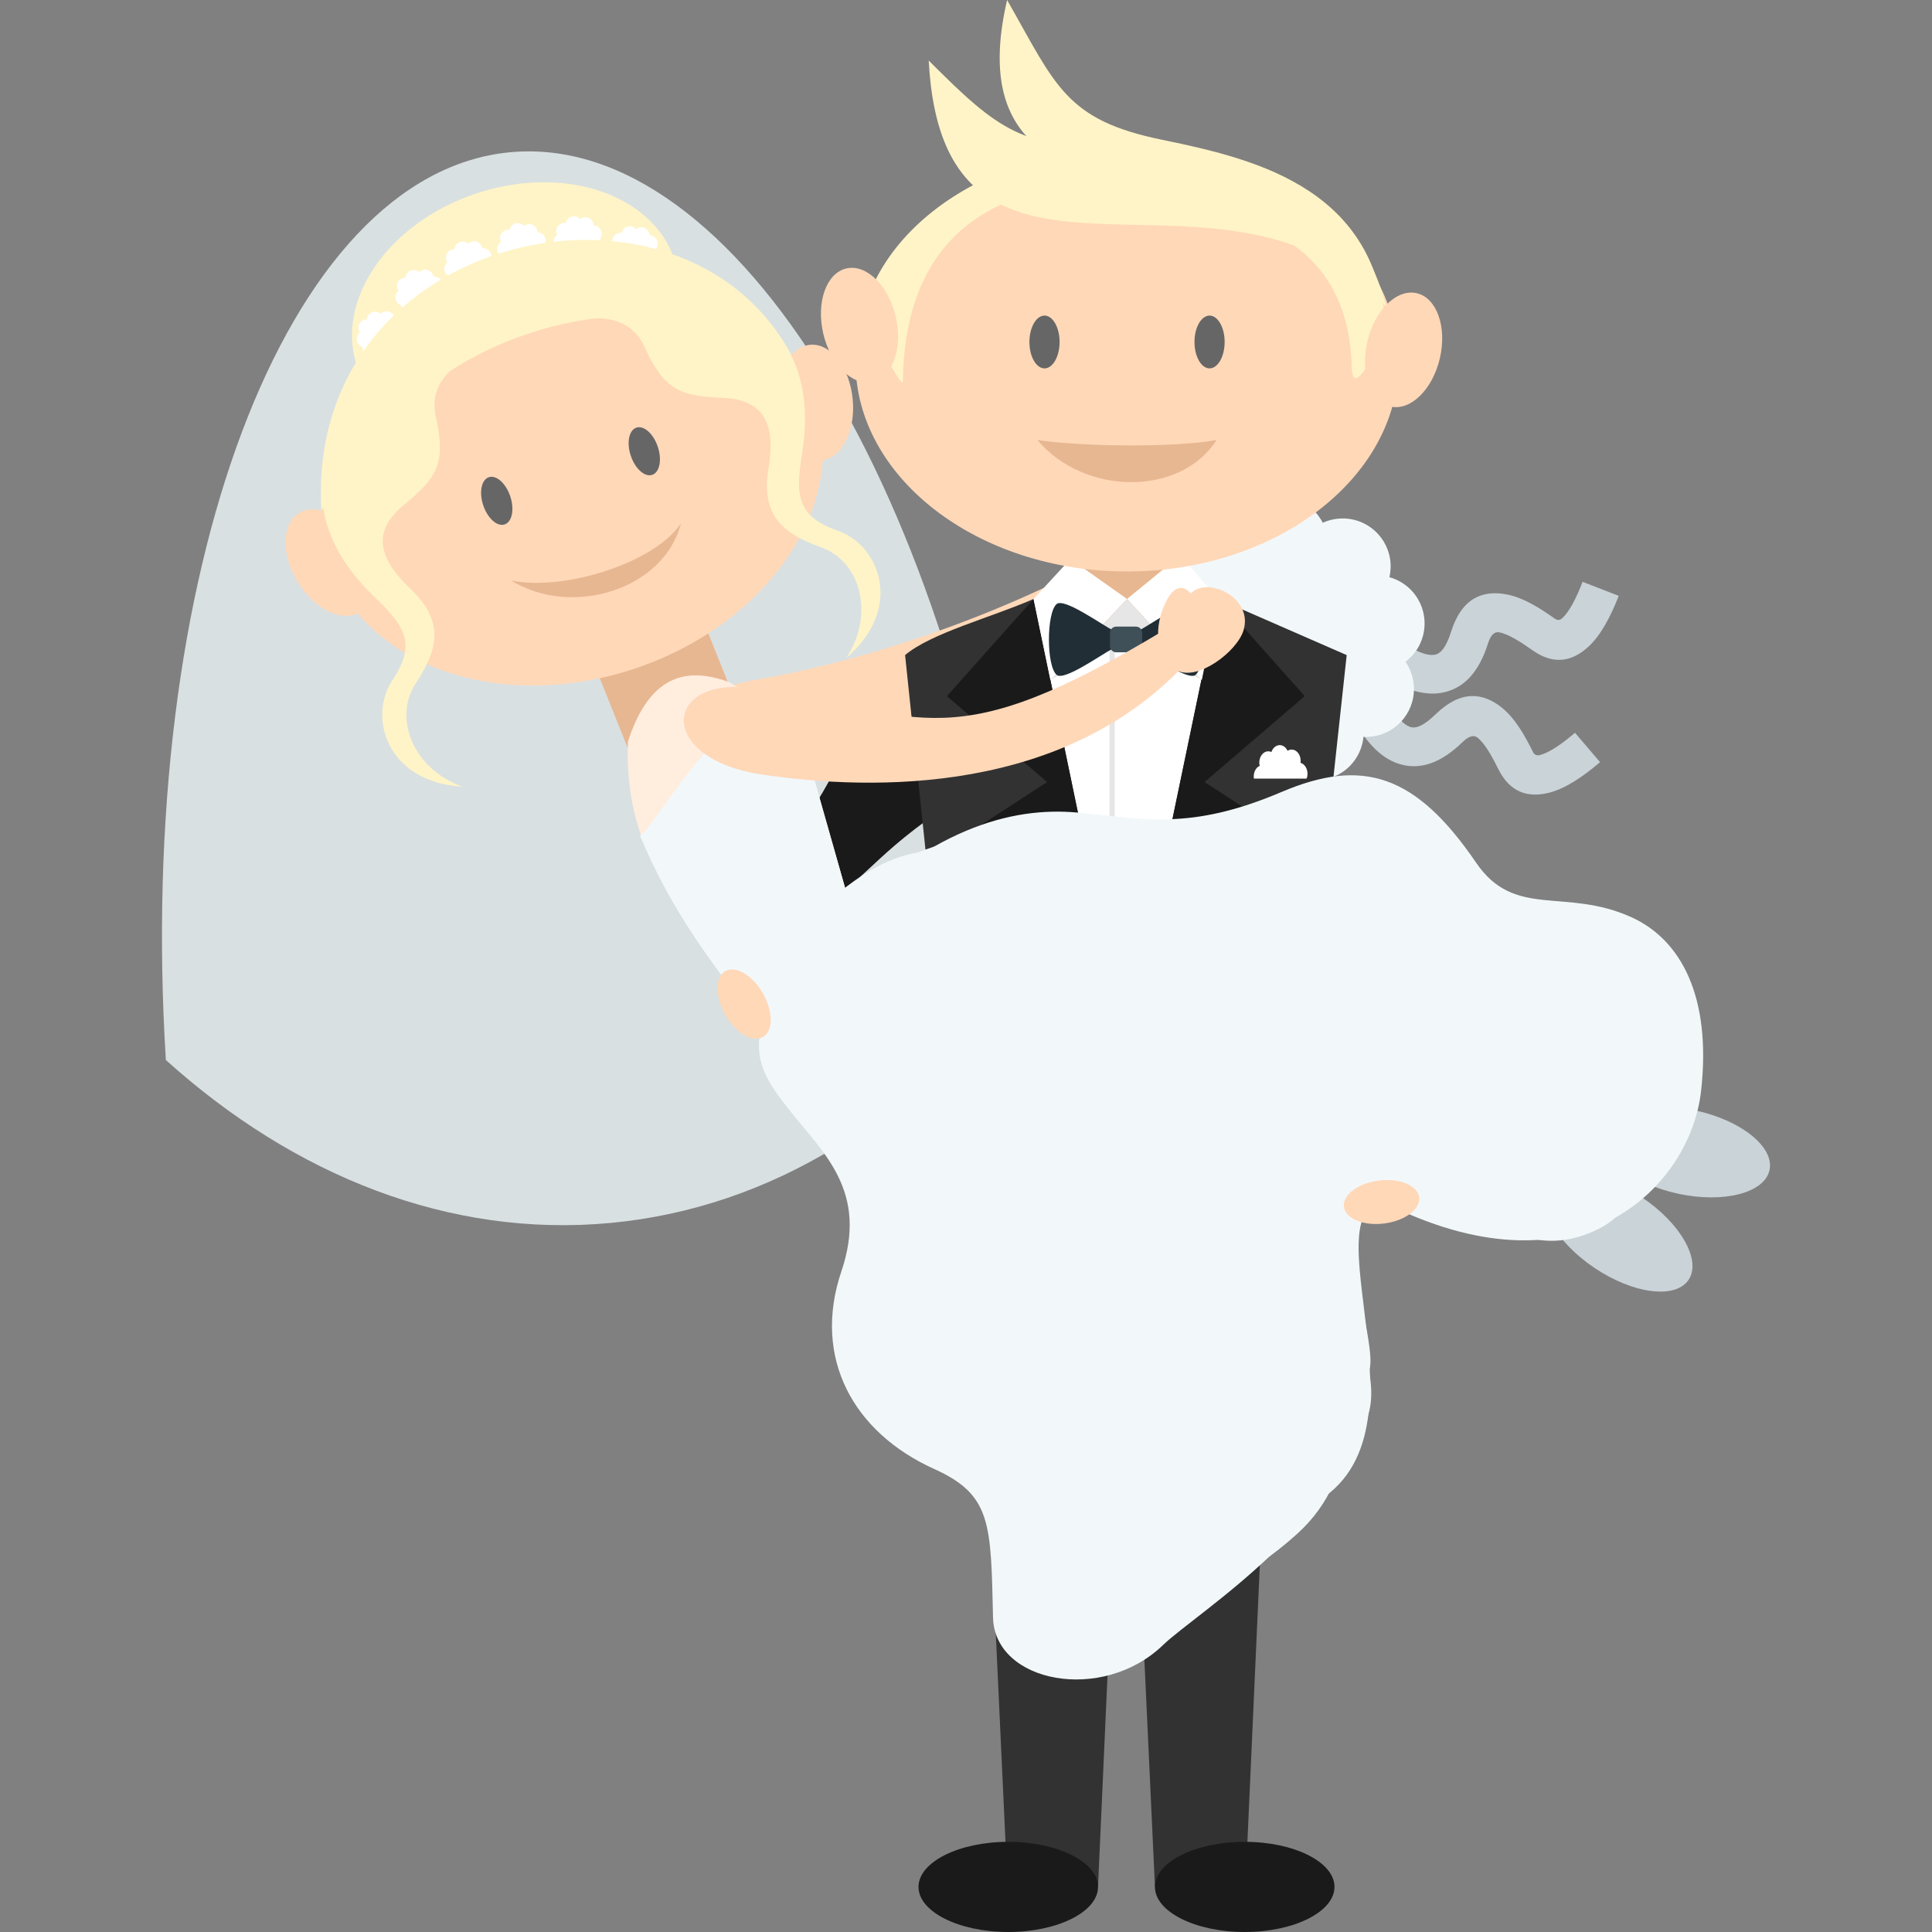 <?xml version="1.0" encoding="iso-8859-1"?>
<!-- Uploaded to: SVG Repo, www.svgrepo.com, Generator: SVG Repo Mixer Tools -->
<!DOCTYPE svg PUBLIC "-//W3C//DTD SVG 1.1//EN" "http://www.w3.org/Graphics/SVG/1.1/DTD/svg11.dtd">
<svg version="1.1" id="Capa_1" xmlns="http://www.w3.org/2000/svg" xmlns:xlink="http://www.w3.org/1999/xlink" 
	 viewBox="0 0 191.35 191.35" xml:space="preserve">
<rect x="0" y="0" width="191.35" height="191.35" fill="#808080" stroke="none"/>
<g>
	<g>
		<g>
			<circle style="fill-rule:evenodd;clip-rule:evenodd;fill:#E6E6E6;" cx="111.532" cy="70.91" r="0.587"/>
			<circle style="fill-rule:evenodd;clip-rule:evenodd;fill:#E6E6E6;" cx="111.532" cy="78.328" r="0.588"/>
			<circle style="fill-rule:evenodd;clip-rule:evenodd;fill:#E6E6E6;" cx="111.532" cy="85.747" r="0.587"/>
			<circle style="fill-rule:evenodd;clip-rule:evenodd;fill:#E6E6E6;" cx="111.532" cy="93.165" r="0.587"/>
		</g>
		<path style="fill-rule:evenodd;clip-rule:evenodd;fill:#D9E0E2;" d="M50.521,15.08c22.349-2.098,44.203,34.112,50.23,81.991
			c-10.39,13.661-24.336,22.555-40.276,24.052c-15.94,1.496-31.298-4.648-44.048-16.136C13.438,56.822,28.172,17.179,50.521,15.08z"
			/>
		
			<ellipse transform="matrix(-0.318 -0.948 0.948 -0.318 35.394 98.224)" style="fill-rule:evenodd;clip-rule:evenodd;fill:#FFF4C7;" cx="53.025" cy="36.382" rx="10.88" ry="19.508"/>
		
			<ellipse transform="matrix(-0.318 -0.948 0.948 -0.318 37.946 89.275)" style="fill-rule:evenodd;clip-rule:evenodd;fill:#FFF4C7;" cx="51.081" cy="30.99" rx="12.464" ry="16.588"/>
		<g>
			<path style="fill-rule:evenodd;clip-rule:evenodd;fill:#FFFFFF;" d="M39.947,32.654c-0.019,0.047-0.04,0.092-0.066,0.133
				c0.104,0.071,0.194,0.167,0.259,0.286c0.216,0.398,0.069,0.896-0.329,1.112c-0.044,0.024-0.09,0.044-0.136,0.059
				c0.034,0.121,0.04,0.253,0.014,0.385c-0.09,0.444-0.522,0.731-0.967,0.642c-0.05-0.011-0.098-0.025-0.143-0.043
				c-0.052,0.115-0.131,0.22-0.236,0.305c-0.354,0.282-0.87,0.224-1.153-0.131c-0.031-0.039-0.059-0.081-0.081-0.124
				c-0.114,0.056-0.242,0.085-0.377,0.081c-0.453-0.012-0.811-0.388-0.799-0.841c0.001-0.051,0.007-0.101,0.017-0.148
				c-0.123-0.031-0.239-0.091-0.342-0.181c-0.339-0.3-0.371-0.818-0.071-1.157c0.034-0.038,0.07-0.072,0.108-0.103
				c-0.073-0.103-0.125-0.224-0.146-0.357c-0.067-0.448,0.241-0.866,0.691-0.933c0.049-0.008,0.099-0.011,0.148-0.009
				c0.009-0.126,0.047-0.253,0.117-0.367c0.237-0.387,0.742-0.509,1.128-0.272c0.044,0.026,0.083,0.056,0.12,0.089
				c0.088-0.092,0.198-0.162,0.326-0.205c0.43-0.145,0.895,0.087,1.039,0.516c0.016,0.049,0.027,0.098,0.034,0.146
				c0.125-0.013,0.256,0.003,0.382,0.053C39.906,31.757,40.113,32.232,39.947,32.654z"/>
			<path style="fill-rule:evenodd;clip-rule:evenodd;fill:#FFFFFF;" d="M43.775,28.521c-0.018,0.047-0.04,0.091-0.066,0.133
				c0.104,0.071,0.194,0.167,0.259,0.286c0.216,0.398,0.069,0.896-0.328,1.112c-0.045,0.024-0.091,0.044-0.137,0.06
				c0.034,0.121,0.041,0.252,0.015,0.385c-0.091,0.444-0.523,0.73-0.967,0.641c-0.051-0.01-0.098-0.024-0.144-0.042
				c-0.052,0.115-0.131,0.22-0.236,0.304c-0.354,0.283-0.87,0.225-1.153-0.13c-0.031-0.039-0.059-0.081-0.081-0.124
				c-0.114,0.055-0.242,0.084-0.377,0.081c-0.453-0.012-0.811-0.388-0.799-0.841c0.001-0.051,0.007-0.101,0.017-0.148
				c-0.123-0.031-0.239-0.09-0.341-0.18c-0.34-0.301-0.372-0.818-0.072-1.158c0.034-0.037,0.07-0.072,0.108-0.101
				c-0.073-0.104-0.125-0.224-0.144-0.357c-0.068-0.448,0.241-0.866,0.689-0.934c0.049-0.007,0.099-0.01,0.148-0.009
				c0.009-0.126,0.048-0.252,0.117-0.366c0.237-0.387,0.742-0.509,1.128-0.271c0.044,0.026,0.083,0.056,0.12,0.088
				c0.088-0.091,0.198-0.162,0.326-0.205c0.43-0.144,0.895,0.088,1.039,0.517c0.016,0.048,0.027,0.097,0.034,0.146
				c0.126-0.014,0.256,0.003,0.382,0.053C43.734,27.622,43.941,28.099,43.775,28.521z"/>
			<path style="fill-rule:evenodd;clip-rule:evenodd;fill:#FFFFFF;" d="M48.617,25.705c-0.02,0.047-0.041,0.092-0.067,0.133
				c0.104,0.071,0.194,0.167,0.259,0.286c0.217,0.398,0.07,0.896-0.328,1.112c-0.044,0.024-0.09,0.044-0.137,0.06
				c0.034,0.121,0.041,0.253,0.015,0.386c-0.091,0.443-0.523,0.73-0.967,0.641c-0.05-0.011-0.098-0.025-0.143-0.043
				c-0.053,0.115-0.132,0.22-0.237,0.305c-0.354,0.281-0.87,0.224-1.152-0.131c-0.031-0.039-0.059-0.081-0.082-0.124
				c-0.113,0.055-0.242,0.085-0.377,0.081c-0.453-0.012-0.81-0.388-0.799-0.841c0.001-0.05,0.007-0.101,0.018-0.147
				c-0.123-0.032-0.24-0.091-0.342-0.181c-0.34-0.3-0.371-0.818-0.072-1.158c0.034-0.038,0.07-0.071,0.109-0.103
				c-0.074-0.102-0.126-0.223-0.146-0.357c-0.067-0.448,0.241-0.866,0.689-0.933c0.05-0.008,0.1-0.011,0.149-0.01
				c0.009-0.125,0.048-0.251,0.118-0.367c0.236-0.386,0.741-0.508,1.128-0.271c0.043,0.026,0.083,0.056,0.119,0.088
				c0.088-0.091,0.198-0.161,0.326-0.204c0.43-0.145,0.895,0.087,1.039,0.516c0.016,0.049,0.027,0.097,0.034,0.146
				c0.126-0.013,0.256,0.003,0.382,0.052C48.575,24.807,48.782,25.283,48.617,25.705z"/>
			<path style="fill-rule:evenodd;clip-rule:evenodd;fill:#FFFFFF;" d="M60.733,25.682c0.044,0.026,0.088,0.049,0.134,0.066
				c-0.041,0.119-0.055,0.25-0.034,0.384c0.067,0.448,0.485,0.757,0.934,0.69c0.05-0.008,0.098-0.02,0.145-0.035
				c0.045,0.117,0.119,0.227,0.221,0.316c0.339,0.301,0.857,0.269,1.157-0.071c0.033-0.038,0.064-0.078,0.088-0.12
				c0.111,0.06,0.238,0.098,0.373,0.101c0.453,0.011,0.829-0.347,0.841-0.8c0.001-0.05-0.002-0.1-0.01-0.148
				c0.124-0.024,0.244-0.078,0.35-0.162c0.354-0.282,0.413-0.799,0.131-1.152c-0.032-0.039-0.066-0.076-0.104-0.108
				c0.079-0.1,0.137-0.218,0.163-0.35c0.091-0.444-0.196-0.877-0.641-0.967c-0.05-0.01-0.099-0.016-0.147-0.017
				c-0.003-0.126-0.035-0.254-0.1-0.372c-0.217-0.399-0.715-0.546-1.112-0.329c-0.045,0.024-0.086,0.052-0.124,0.083
				c-0.083-0.096-0.19-0.173-0.315-0.222c-0.422-0.166-0.898,0.042-1.063,0.464c-0.019,0.047-0.033,0.094-0.042,0.142
				c-0.125-0.02-0.256-0.01-0.385,0.033c-0.429,0.144-0.66,0.608-0.517,1.038c0.017,0.048,0.036,0.093,0.061,0.136
				c-0.108,0.066-0.203,0.157-0.274,0.273C60.225,24.941,60.347,25.445,60.733,25.682z"/>
			<path style="fill-rule:evenodd;clip-rule:evenodd;fill:#FFFFFF;" d="M55.187,24.692c0.043,0.026,0.087,0.049,0.133,0.066
				c-0.041,0.119-0.055,0.25-0.034,0.384c0.067,0.448,0.485,0.757,0.934,0.689c0.05-0.008,0.098-0.019,0.145-0.035
				c0.046,0.117,0.119,0.226,0.221,0.316c0.34,0.299,0.857,0.268,1.157-0.072c0.033-0.037,0.063-0.078,0.088-0.12
				c0.111,0.061,0.238,0.097,0.373,0.101c0.453,0.012,0.829-0.347,0.841-0.8c0.001-0.05-0.002-0.1-0.01-0.147
				c0.124-0.025,0.244-0.079,0.35-0.163c0.354-0.282,0.413-0.799,0.131-1.153c-0.032-0.039-0.066-0.075-0.103-0.107
				c0.078-0.098,0.136-0.217,0.163-0.349c0.09-0.444-0.197-0.877-0.642-0.967c-0.049-0.011-0.099-0.016-0.147-0.017
				c-0.003-0.126-0.035-0.254-0.1-0.373c-0.217-0.397-0.715-0.545-1.112-0.328c-0.045,0.023-0.086,0.052-0.124,0.082
				c-0.083-0.095-0.19-0.172-0.315-0.221c-0.422-0.166-0.898,0.041-1.063,0.463c-0.019,0.047-0.032,0.095-0.042,0.143
				c-0.125-0.019-0.256-0.01-0.384,0.034c-0.43,0.143-0.661,0.608-0.518,1.038c0.017,0.048,0.037,0.094,0.061,0.136
				c-0.108,0.065-0.203,0.157-0.273,0.272C54.678,23.951,54.8,24.456,55.187,24.692z"/>
			<path style="fill-rule:evenodd;clip-rule:evenodd;fill:#FFFFFF;" d="M49.626,25.366c0.044,0.026,0.088,0.048,0.134,0.066
				c-0.041,0.12-0.054,0.251-0.034,0.385c0.067,0.447,0.485,0.756,0.934,0.69c0.05-0.008,0.098-0.021,0.145-0.036
				c0.046,0.118,0.119,0.228,0.221,0.316c0.34,0.3,0.857,0.268,1.158-0.071c0.033-0.038,0.063-0.078,0.088-0.12
				c0.11,0.061,0.237,0.097,0.372,0.1c0.453,0.012,0.829-0.346,0.841-0.799c0.001-0.05-0.002-0.101-0.01-0.148
				c0.124-0.024,0.244-0.079,0.35-0.163c0.354-0.282,0.413-0.798,0.131-1.152c-0.031-0.039-0.066-0.075-0.102-0.108
				c0.079-0.099,0.136-0.217,0.163-0.35c0.09-0.443-0.197-0.877-0.641-0.967c-0.051-0.01-0.1-0.016-0.148-0.016
				c-0.003-0.127-0.035-0.254-0.1-0.373c-0.217-0.399-0.715-0.545-1.112-0.329c-0.044,0.024-0.086,0.052-0.124,0.083
				c-0.083-0.095-0.19-0.172-0.316-0.222c-0.422-0.165-0.897,0.042-1.063,0.464c-0.019,0.047-0.032,0.095-0.042,0.143
				c-0.125-0.019-0.256-0.01-0.384,0.033c-0.43,0.145-0.661,0.609-0.518,1.038c0.017,0.049,0.037,0.094,0.06,0.137
				c-0.108,0.066-0.202,0.157-0.273,0.273C49.119,24.625,49.241,25.13,49.626,25.366z"/>
		</g>
		
			<rect x="58.68" y="56.139" transform="matrix(-0.928 0.372 -0.372 -0.928 148.316 100.049)" style="fill-rule:evenodd;clip-rule:evenodd;fill:#E7B791;" width="11.634" height="16.416"/>
		
			<ellipse transform="matrix(-0.318 -0.948 0.948 -0.318 29.506 116.564)" style="fill-rule:evenodd;clip-rule:evenodd;fill:#FFD8B8;" cx="56.677" cy="47.67" rx="19.555" ry="25.369"/>
		<path style="fill-rule:evenodd;clip-rule:evenodd;fill:#FFF4C7;" d="M31.831,50.572c12.508-22.259,36.445-22.04,46.558-15.387
			C67.519,14.779,30.178,22.798,31.831,50.572z"/>
		<g>
			
				<ellipse transform="matrix(-0.318 -0.948 0.948 -0.318 41.742 119.394)" style="fill-rule:evenodd;clip-rule:evenodd;fill:#666666;" cx="63.81" cy="44.685" rx="2.467" ry="1.41"/>
			
				<ellipse transform="matrix(-0.318 -0.948 0.948 -0.318 17.829 112.001)" style="fill-rule:evenodd;clip-rule:evenodd;fill:#666666;" cx="49.187" cy="49.59" rx="2.467" ry="1.41"/>
		</g>
		<path style="fill-rule:evenodd;clip-rule:evenodd;fill:#E7B791;" d="M67.436,51.842c-2.523,3.853-11.544,6.763-16.826,5.645
			C56.669,61.225,65.791,58.366,67.436,51.842z"/>
		
			<ellipse transform="matrix(-0.524 -0.852 0.852 -0.524 2.24 112.727)" style="fill-rule:evenodd;clip-rule:evenodd;fill:#FFD8B8;" cx="32.625" cy="55.737" rx="5.761" ry="3.687"/>
		<path style="fill-rule:evenodd;clip-rule:evenodd;fill:#FFF4C7;" d="M45.813,77.92c-4.833-1.716-6.955-6.753-4.6-10.302
			c2.356-3.548,2.643-6.24-0.567-9.301c-3.21-3.061-3.845-5.687-0.581-8.362c3.264-2.676,4.123-4.128,3.104-8.641
			c-1.021-4.513,3.828-6.686,8.772-8.144c-6.417,0.649-12.084,1.519-14.383,5.323c-2.298,3.806-4.994,3.173-5.608,8.32
			c-0.614,5.146,1.904,9.223,5.114,12.283c3.21,3.061,4.133,4.767,1.777,8.314C36.486,70.961,38.191,77.439,45.813,77.92z"/>
		
			<ellipse transform="matrix(-0.096 -0.995 0.995 -0.096 48.886 124.115)" style="fill-rule:evenodd;clip-rule:evenodd;fill:#FFD8B8;" cx="80.811" cy="39.855" rx="5.761" ry="3.687"/>
		<path style="fill-rule:evenodd;clip-rule:evenodd;fill:#FFF4C7;" d="M83.813,65.173c2.82-4.282,1.476-9.581-2.543-10.991
			c-4.019-1.41-5.871-3.385-5.156-7.762c0.715-4.377-0.361-6.854-4.578-7.021c-4.217-0.166-5.778-0.807-7.687-5.021
			c-1.907-4.215-7.086-3.024-11.908-1.206c5.51-3.351,10.555-6.075,14.683-4.426c4.128,1.649,5.897-0.481,9.491,3.255
			c3.594,3.735,4.043,8.506,3.328,12.883c-0.716,4.377-0.424,6.295,3.596,7.705C87.057,53.998,89.604,60.194,83.813,65.173z"/>
		<path style="fill-rule:evenodd;clip-rule:evenodd;fill:#1A1A1A;" d="M89.652,64.321c-7.015,10.375-6.516,14.104-17.802,27.468
			l2.535,3.649c12.302-8.769,11.047-9.795,18.809-15.209C97.449,77.263,93.849,66.363,89.652,64.321z"/>
		<g>
			<path style="fill-rule:evenodd;clip-rule:evenodd;fill:#323232;" d="M114.39,186.885c-1.122-24.093-2.243-48.186-3.365-72.278
				c5.189,0,10.38,0,15.568,0c-1.082,24.093-2.165,48.185-3.247,72.278C120.361,186.885,117.374,186.885,114.39,186.885z"/>
			<path style="fill-rule:evenodd;clip-rule:evenodd;fill:#323232;" d="M99.794,186.885c-1.122-24.093-2.242-48.186-3.365-72.278
				c5.19,0,10.38,0,15.569,0c-1.082,24.093-2.166,48.185-3.248,72.278C105.765,186.885,102.78,186.885,99.794,186.885z"/>
		</g>
		<rect x="95.114" y="115.518" style="fill-rule:evenodd;clip-rule:evenodd;fill:#1A1A1A;" width="32.597" height="3.379"/>
		<g>
			<path style="fill-rule:evenodd;clip-rule:evenodd;fill:#FFD8B8;" d="M74.66,67.363c12.119-2.033,29.191-7.812,41.76-16.524
				l2.315,3.496c-10.626,9.682-28.646,19.489-37.782,22.136C70.041,79.631,62.434,69.413,74.66,67.363z"/>
			<path style="fill-rule:evenodd;clip-rule:evenodd;fill:#FFD8B8;" d="M116.037,46.787c1.142-1.029,1.977-0.784,2.376,0.227
				c1.484-1.728,3.895-1.816,4.695-0.929c1.558,1.728,0.917,4.845-1.432,6.96c-2.348,2.116-5.514,2.431-7.07,0.703
				C113.049,52.019,113.69,48.903,116.037,46.787z"/>
		</g>
		<g>
			<path style="fill:#CAD3D7;" d="M137.118,68.857c0.92,1.817,1.768,2.889,2.568,3.145l0.008,0.002
				c0.598,0.191,1.409-0.208,2.476-1.246c2.54-2.469,4.726-2.152,6.567-0.679c1.393,1.115,2.357,2.924,3.095,4.4
				c0.152,0.306,0.397,0.381,0.696,0.302c0.935-0.248,2.144-1.081,3.463-2.205l2.483,2.909c-1.731,1.476-3.429,2.599-4.963,3.005
				c-2.169,0.574-3.957,0-5.106-2.303c-0.566-1.133-1.283-2.503-2.059-3.123c-0.328-0.263-0.799-0.24-1.504,0.445
				c-2.179,2.117-4.259,2.798-6.319,2.137v-0.001c-1.854-0.597-3.43-2.312-4.82-5.063L137.118,68.857z"/>
			<path style="fill:#CAD3D7;" d="M138.368,63.293c1.668,1.164,2.924,1.703,3.759,1.549c0.615-0.114,1.141-0.848,1.587-2.262
				c1.07-3.385,3.148-4.142,5.472-3.715c1.751,0.321,3.456,1.456,4.803,2.406c0.282,0.199,0.534,0.15,0.76-0.061
				c0.694-0.65,1.363-1.959,1.996-3.583l3.578,1.386c-0.822,2.11-1.787,3.9-2.957,4.996c-1.639,1.534-3.484,1.876-5.585,0.395
				c-1.035-0.731-2.318-1.597-3.3-1.777c-0.408-0.075-0.809,0.166-1.104,1.098c-0.917,2.903-2.429,4.49-4.557,4.885
				c-1.91,0.354-4.111-0.412-6.646-2.18L138.368,63.293z"/>
			<path style="fill-rule:evenodd;clip-rule:evenodd;fill:#F2F8FA;" d="M130.552,51.05c0.178,0.232,0.33,0.477,0.459,0.728
				c0.665-0.305,1.411-0.459,2.192-0.423c2.62,0.12,4.646,2.341,4.525,4.961c-0.014,0.293-0.054,0.578-0.116,0.854
				c0.705,0.194,1.376,0.555,1.952,1.085c1.929,1.775,2.053,4.78,0.276,6.709c-0.197,0.216-0.412,0.409-0.638,0.579
				c0.416,0.603,0.698,1.31,0.799,2.085c0.336,2.602-1.5,4.982-4.101,5.318c-0.291,0.038-0.578,0.049-0.86,0.034
				c-0.069,0.728-0.308,1.451-0.73,2.11c-1.414,2.209-4.352,2.852-6.559,1.438c-0.247-0.158-0.474-0.335-0.681-0.528
				c-0.521,0.515-1.169,0.915-1.915,1.148c-2.503,0.783-5.167-0.611-5.95-3.114c-0.087-0.279-0.147-0.562-0.182-0.842
				c-0.729,0.059-1.483-0.051-2.205-0.352c-2.421-1.01-3.564-3.79-2.556-6.21c0.112-0.271,0.247-0.525,0.401-0.763
				c-0.597-0.424-1.104-0.992-1.464-1.686c-1.205-2.329-0.294-5.194,2.035-6.4c0.26-0.135,0.526-0.242,0.797-0.325
				c-0.185-0.708-0.208-1.47-0.036-2.232c0.573-2.56,3.112-4.169,5.672-3.595c0.285,0.063,0.56,0.152,0.82,0.263
				c0.313-0.661,0.785-1.26,1.406-1.734C125.981,48.565,128.96,48.965,130.552,51.05z"/>
		</g>
		<path style="fill-rule:evenodd;clip-rule:evenodd;fill:#323232;" d="M127.71,117.113l5.67-52.231l-12.723-5.559h-18.292
			c-4.241,1.853-10.14,3.374-12.723,5.559l5.471,52.231H127.71z"/>
		<g>
			<path style="fill-rule:evenodd;clip-rule:evenodd;fill:#FFFFFF;" d="M129.291,77.355c-0.035,0.052-0.073,0.1-0.114,0.143
				c0.083,0.136,0.142,0.299,0.167,0.479c0.086,0.605-0.237,1.184-0.723,1.29c-0.054,0.012-0.107,0.018-0.161,0.018
				c-0.006,0.171-0.045,0.344-0.118,0.502c-0.246,0.533-0.791,0.715-1.217,0.408c-0.048-0.034-0.092-0.074-0.132-0.117
				c-0.094,0.127-0.211,0.228-0.35,0.29c-0.462,0.21-0.973-0.088-1.142-0.666c-0.019-0.064-0.032-0.13-0.041-0.194
				c-0.137,0.022-0.278,0.004-0.417-0.059c-0.462-0.211-0.7-0.85-0.532-1.428c0.02-0.065,0.042-0.126,0.069-0.184
				c-0.115-0.093-0.216-0.221-0.289-0.379c-0.246-0.533-0.1-1.215,0.326-1.522c0.048-0.034,0.097-0.063,0.147-0.085
				c-0.041-0.163-0.052-0.342-0.026-0.522c0.086-0.606,0.548-1.01,1.032-0.903c0.054,0.012,0.106,0.029,0.156,0.053
				c0.053-0.158,0.137-0.304,0.248-0.422c0.377-0.395,0.939-0.334,1.256,0.138c0.035,0.053,0.065,0.108,0.092,0.166
				c0.122-0.079,0.261-0.123,0.407-0.123c0.492,0,0.892,0.499,0.892,1.114c0,0.068-0.006,0.135-0.016,0.201
				c0.135,0.037,0.264,0.115,0.376,0.232C129.558,76.181,129.608,76.884,129.291,77.355z"/>
			<rect x="123.626" y="77.116" style="fill-rule:evenodd;clip-rule:evenodd;fill:#323232;" width="6.42" height="3.702"/>
		</g>
		<polygon style="fill-rule:evenodd;clip-rule:evenodd;fill:#FFFFFF;" points="102.366,59.324 111.505,103.325 120.658,59.324 		"/>
		<rect x="109.888" y="62.958" style="fill-rule:evenodd;clip-rule:evenodd;fill:#E6E6E6;" width="0.519" height="36.505"/>
		<g>
			<polygon style="fill-rule:evenodd;clip-rule:evenodd;fill:#1A1A1A;" points="102.366,59.324 93.786,68.949 103.707,77.454 
				96.619,82.062 111.505,103.325 			"/>
			<polygon style="fill-rule:evenodd;clip-rule:evenodd;fill:#1A1A1A;" points="120.658,59.324 129.224,68.949 119.302,77.454 
				126.39,82.062 111.505,103.325 			"/>
		</g>
		<polygon style="fill-rule:evenodd;clip-rule:evenodd;fill:#1A1A1A;" points="110.384,117.113 112.865,117.113 112.865,101.383 
			111.505,102.673 110.384,101.609 		"/>
		<rect x="105.808" y="45.732" style="fill-rule:evenodd;clip-rule:evenodd;fill:#E7B791;" width="11.633" height="16.416"/>
		<polygon style="fill-rule:evenodd;clip-rule:evenodd;fill:#FFFFFF;" points="102.366,59.324 106.02,55.362 111.624,59.324 
			104.034,67.342 		"/>
		<polygon style="fill-rule:evenodd;clip-rule:evenodd;fill:#FFFFFF;" points="120.658,59.324 116.892,55.013 111.624,59.324 
			119.031,67.342 		"/>
		<polygon style="fill-rule:evenodd;clip-rule:evenodd;fill:#E6E6E6;" points="104.034,67.342 111.624,63.333 119.031,67.342 
			111.624,59.324 		"/>
		<g>
			<g>
				<path style="fill-rule:evenodd;clip-rule:evenodd;fill:#212E36;" d="M112.781,62.467c1.328-0.702,4.913-3.29,5.643-2.633
					c1.005,0.906,1.005,6.092,0,6.998c-0.729,0.658-4.314-1.931-5.643-2.633C112.399,63.74,112.399,62.926,112.781,62.467z"/>
				<path style="fill-rule:evenodd;clip-rule:evenodd;fill:#212E36;" d="M110.283,62.467c-1.328-0.702-4.912-3.29-5.642-2.633
					c-1.005,0.906-1.005,6.092,0,6.998c0.73,0.658,4.314-1.931,5.642-2.633C110.664,63.74,110.664,62.926,110.283,62.467z"/>
			</g>
			<path style="fill-rule:evenodd;clip-rule:evenodd;fill:#405059;" d="M110.552,62.061h1.959c0.338,0,0.613,0.276,0.613,0.614
				v1.316c0,0.339-0.275,0.614-0.613,0.614h-1.959c-0.338,0-0.613-0.275-0.613-0.614v-1.316
				C109.939,62.337,110.214,62.061,110.552,62.061z"/>
		</g>
		<path style="fill-rule:evenodd;clip-rule:evenodd;fill:#1A1A1A;" d="M99.861,191.35c4.896,0,8.89-2.006,8.89-4.466
			c0-2.459-3.993-4.465-8.89-4.465c-4.896,0-8.89,2.006-8.89,4.465C90.971,189.344,94.964,191.35,99.861,191.35z"/>
		<path style="fill-rule:evenodd;clip-rule:evenodd;fill:#1A1A1A;" d="M123.28,191.35c4.896,0,8.89-2.006,8.89-4.466
			c0-2.459-3.994-4.465-8.89-4.465c-4.896,0-8.89,2.006-8.89,4.465C114.39,189.344,118.383,191.35,123.28,191.35z"/>
		<path style="fill-rule:evenodd;clip-rule:evenodd;fill:#FFD8B8;" d="M111.624,56.602c14.811,0,26.891-9.312,26.891-20.728
			c0-11.416-12.08-20.727-26.891-20.727c-14.811,0-26.89,9.31-26.89,20.727C84.735,47.29,96.814,56.602,111.624,56.602z"/>
		<g>
			<path style="fill-rule:evenodd;clip-rule:evenodd;fill:#666666;" d="M103.45,36.485c0.823,0,1.494-1.175,1.494-2.615
				c0-1.44-0.671-2.614-1.494-2.614c-0.823,0-1.494,1.174-1.494,2.614C101.955,35.311,102.626,36.485,103.45,36.485z"/>
			<path style="fill-rule:evenodd;clip-rule:evenodd;fill:#666666;" d="M119.798,36.485c0.823,0,1.494-1.175,1.494-2.615
				c0-1.44-0.671-2.614-1.494-2.614c-0.822,0-1.494,1.174-1.494,2.614C118.304,35.311,118.976,36.485,119.798,36.485z"/>
		</g>
		<path style="fill-rule:evenodd;clip-rule:evenodd;fill:#FFF4C7;" d="M128.806,21.021c-11.358-3.173-39.054-9.013-39.39,16.765
			c-0.013,0.998-3.565-6.316-4.259-5.502c2.315-12.268,17.514-19.154,30.438-17.37C120.367,15.572,124.723,16.826,128.806,21.021z"
			/>
		<path style="fill-rule:evenodd;clip-rule:evenodd;fill:#E7B791;" d="M120.498,43.577c-3.868,0.749-13.337,0.684-17.748,0
			C107.306,49.049,116.864,49.239,120.498,43.577z"/>
		<path style="fill-rule:evenodd;clip-rule:evenodd;fill:#FFF4C7;" d="M137.329,30.453c-15.963-17.738-43.849,3.829-45.347-24.455
			c6.896,6.9,9.334,8.832,19.099,8.543C118.099,14.334,133.388,15.258,137.329,30.453z"/>
		<path style="fill-rule:evenodd;clip-rule:evenodd;fill:#FFF4C7;" d="M137.33,33.67c-0.323-1.05-3.34,6.592-3.453,2.647
			C133.13,10.387,93.152,28.473,99.746,0c4.831,8.475,5.771,11.89,15.371,13.849C124.898,15.844,136.906,18.92,137.33,33.67z"/>
		
			<ellipse transform="matrix(-0.226 -0.974 0.974 -0.226 73.017 122.419)" style="fill-rule:evenodd;clip-rule:evenodd;fill:#FFD8B8;" cx="85.158" cy="32.192" rx="5.761" ry="3.686"/>
		
			<ellipse transform="matrix(0.226 -0.974 0.974 0.226 73.894 162.2)" style="fill-rule:evenodd;clip-rule:evenodd;fill:#FFD8B8;" cx="138.985" cy="34.614" rx="5.761" ry="3.686"/>
		<path style="fill-rule:evenodd;clip-rule:evenodd;fill:#FFEDDE;" d="M76.191,101.114c-8.154-10.431-14.441-15.757-14-27.67
			c1.935-5.954,5.248-7.712,10.133-5.839c3.799,2.511,6.241,1.808,7.752,7.572l6.146,21.646L76.191,101.114z"/>
		<path style="fill-rule:evenodd;clip-rule:evenodd;fill:#F2F8FA;" d="M63.385,82.749c1.339-0.51,7.675-12.95,14.184-13.097
			c1.096,1.693,2.001,3.6,2.506,5.525l6.084,21.428l0.061,0.22l-11.102,4.454C70.73,95.82,66.451,90.197,63.385,82.749z"/>
		
			<ellipse transform="matrix(0.213 -0.977 0.977 0.213 20.016 253.024)" style="fill-rule:evenodd;clip-rule:evenodd;fill:#CAD3D7;" cx="167.062" cy="114.087" rx="4.212" ry="8.387"/>
		
			<ellipse transform="matrix(0.557 -0.83 0.83 0.557 -30.388 187.19)" style="fill-rule:evenodd;clip-rule:evenodd;fill:#CAD3D7;" cx="160.373" cy="122.096" rx="4.213" ry="8.387"/>
		<g>
			<path style="fill-rule:evenodd;clip-rule:evenodd;fill:#F2F8FA;" d="M82.118,92.085c9.93-10.024,17.983-12.214,24.625-11.604
				c6.462,0.592,11.065,1.841,20.177-2.039c7.996-3.404,13.286-1.791,19.277,7c3.83,5.62,8.817,2.414,15.402,5.412
				c4.899,2.23,7.924,7.867,6.88,17.198c-1.044,9.332-11.779,20.535-30.671,11.407c-7.724-3.732-1.248,11.051-2.348,18.692
				c-1.785,12.402-16.839,21.468-20.282,24.788c-5.994,5.78-16.673,3.737-16.824-2.726c-0.218-9.321-0.137-12.153-5.827-14.721
				c-8.021-3.619-12.087-11.019-9.197-19.561c2.697-7.975-1.778-11.713-5.17-16.022C74.865,105.724,72.189,102.11,82.118,92.085z"/>
			<path style="fill-rule:evenodd;clip-rule:evenodd;fill:#F2F8FA;" d="M80.941,91.307c7.76-7.795,15.357-9.204,21.982-8.2
				c6.458,0.978,12.273,4.158,18.475-0.223c8.084-5.711,15.162-3.581,22.109,4.628c4.363,5.156,6.454,4.795,13.582,4.484
				c4.376-0.19,14.211,14.384,9.52,20.738c-4.69,6.354-8.295,11.025-29.03,6.308c-14.905-3.392,4.36,20.734-9.112,32.88
				c-13.473,12.146-22.866,3.808-23.466-1.366c-0.878-7.575-1.09-9.786-6.912-12.462c-8.224-3.778-12.694-10.48-10.789-17.568
				c1.788-6.654-3.055-10.504-7.005-14.465C76.457,102.212,73.181,99.101,80.941,91.307z"/>
			<path style="fill-rule:evenodd;clip-rule:evenodd;fill:#F2F8FA;" d="M79.913,91.307c9.163-9.163,13.593-7.208,20.102-5.953
				c6.369,1.229,12.203,4.442,17.656,1.168c7.24-4.348,14.304-2.021,21.774,5.53c4.681,4.731,6.79,4.624,13.732,4.617
				c4.568-0.004,15.324,13.048,11.367,18.489c-3.958,5.441-5.092,9.021-24.873,4.006c-11.988-3.041,2.294,20.204-7.932,28.654
				c-10.227,8.451-21.991,0.336-22.839-4.039c-1.229-6.348-1.594-8.26-7.408-10.971c-8.212-3.828-13.019-9.949-11.862-15.934
				C91.796,105.668,70.751,100.47,79.913,91.307z"/>
			<path style="fill-rule:evenodd;clip-rule:evenodd;fill:#F2F8FA;" d="M77.894,91.685c3.768-3.705,10.655-4.287,16.929-2.56
				c6.18,1.703,12.048,5.109,16.098,3.661c5.437-1.944,12.4,0.812,20.794,7.243c5.155,3.95,7.104,4.146,13.409,5.041
				c4.298,0.609,23.586,11.984,12.766,16.852c-10.821,4.866-15.525-10.367-26.964-6.804c-7.004,2.182,7.972,17.937,4.296,25.769
				c-3.676,7.833-16.874-5.381-18.358-8.412c-2.117-4.325-2.921-5.77-8.688-8.59c-8.306-4.06-13.808-9.23-14.205-13.374
				c-0.387-4.024-5.702-7.753-10.524-10.759C78.685,96.783,74.127,95.39,77.894,91.685z"/>
			<path style="fill-rule:evenodd;clip-rule:evenodd;fill:#F2F8FA;" d="M76.568,91.93c2.094-2.025,8.778-2.356,14.908-0.367
				c6.028,1.955,11.877,5.379,15.07,5.04c4.147-0.44,10.918,2.784,19.791,8.601c5.401,3.541,7.232,3.969,12.797,5.386
				c3.876,0.986,19.265,11.829,13.962,11.757c-8.934-0.123-15.327-7.778-18.284-5.66c-3.616,2.59,2.836,19.693,0.328,19.271
				c-4.559-0.769-10.398-7.876-12.437-10.157c-2.944-3.292-4.172-4.396-9.983-7.354c-8.353-4.254-14.453-8.927-15.912-11.95
				c-1.426-2.951-6.949-6.646-12.094-9.234C79.58,94.676,74.473,93.955,76.568,91.93z"/>
		</g>
		
			<ellipse transform="matrix(-0.496 -0.868 0.868 -0.496 23.974 212.777)" style="fill-rule:evenodd;clip-rule:evenodd;fill:#FFD8B8;" cx="73.746" cy="99.43" rx="3.758" ry="2.143"/>
		<path style="fill-rule:evenodd;clip-rule:evenodd;fill:#FFD8B8;" d="M74.888,68.203c16.848,2.661,19.22,7.003,40.547-5.869
			l2.426,2.921c-12.104,13.478-31.358,13.101-42.416,11.457C64.873,75.141,65.631,66.74,74.888,68.203z"/>
		<path style="fill-rule:evenodd;clip-rule:evenodd;fill:#FFD8B8;" d="M115.618,59.342c0.742-1.347,1.61-1.389,2.319-0.564
			c1.664-1.74,6.23,0.414,5.221,3.666c-0.657,2.116-4.572,5.065-6.609,3.943C114.51,65.265,114.093,62.11,115.618,59.342z"/>
		
			<ellipse transform="matrix(-0.992 0.126 -0.126 -0.992 287.567 219.888)" style="fill-rule:evenodd;clip-rule:evenodd;fill:#FFD8B8;" cx="136.835" cy="119.031" rx="3.758" ry="2.143"/>
	</g>
</g>
</svg>